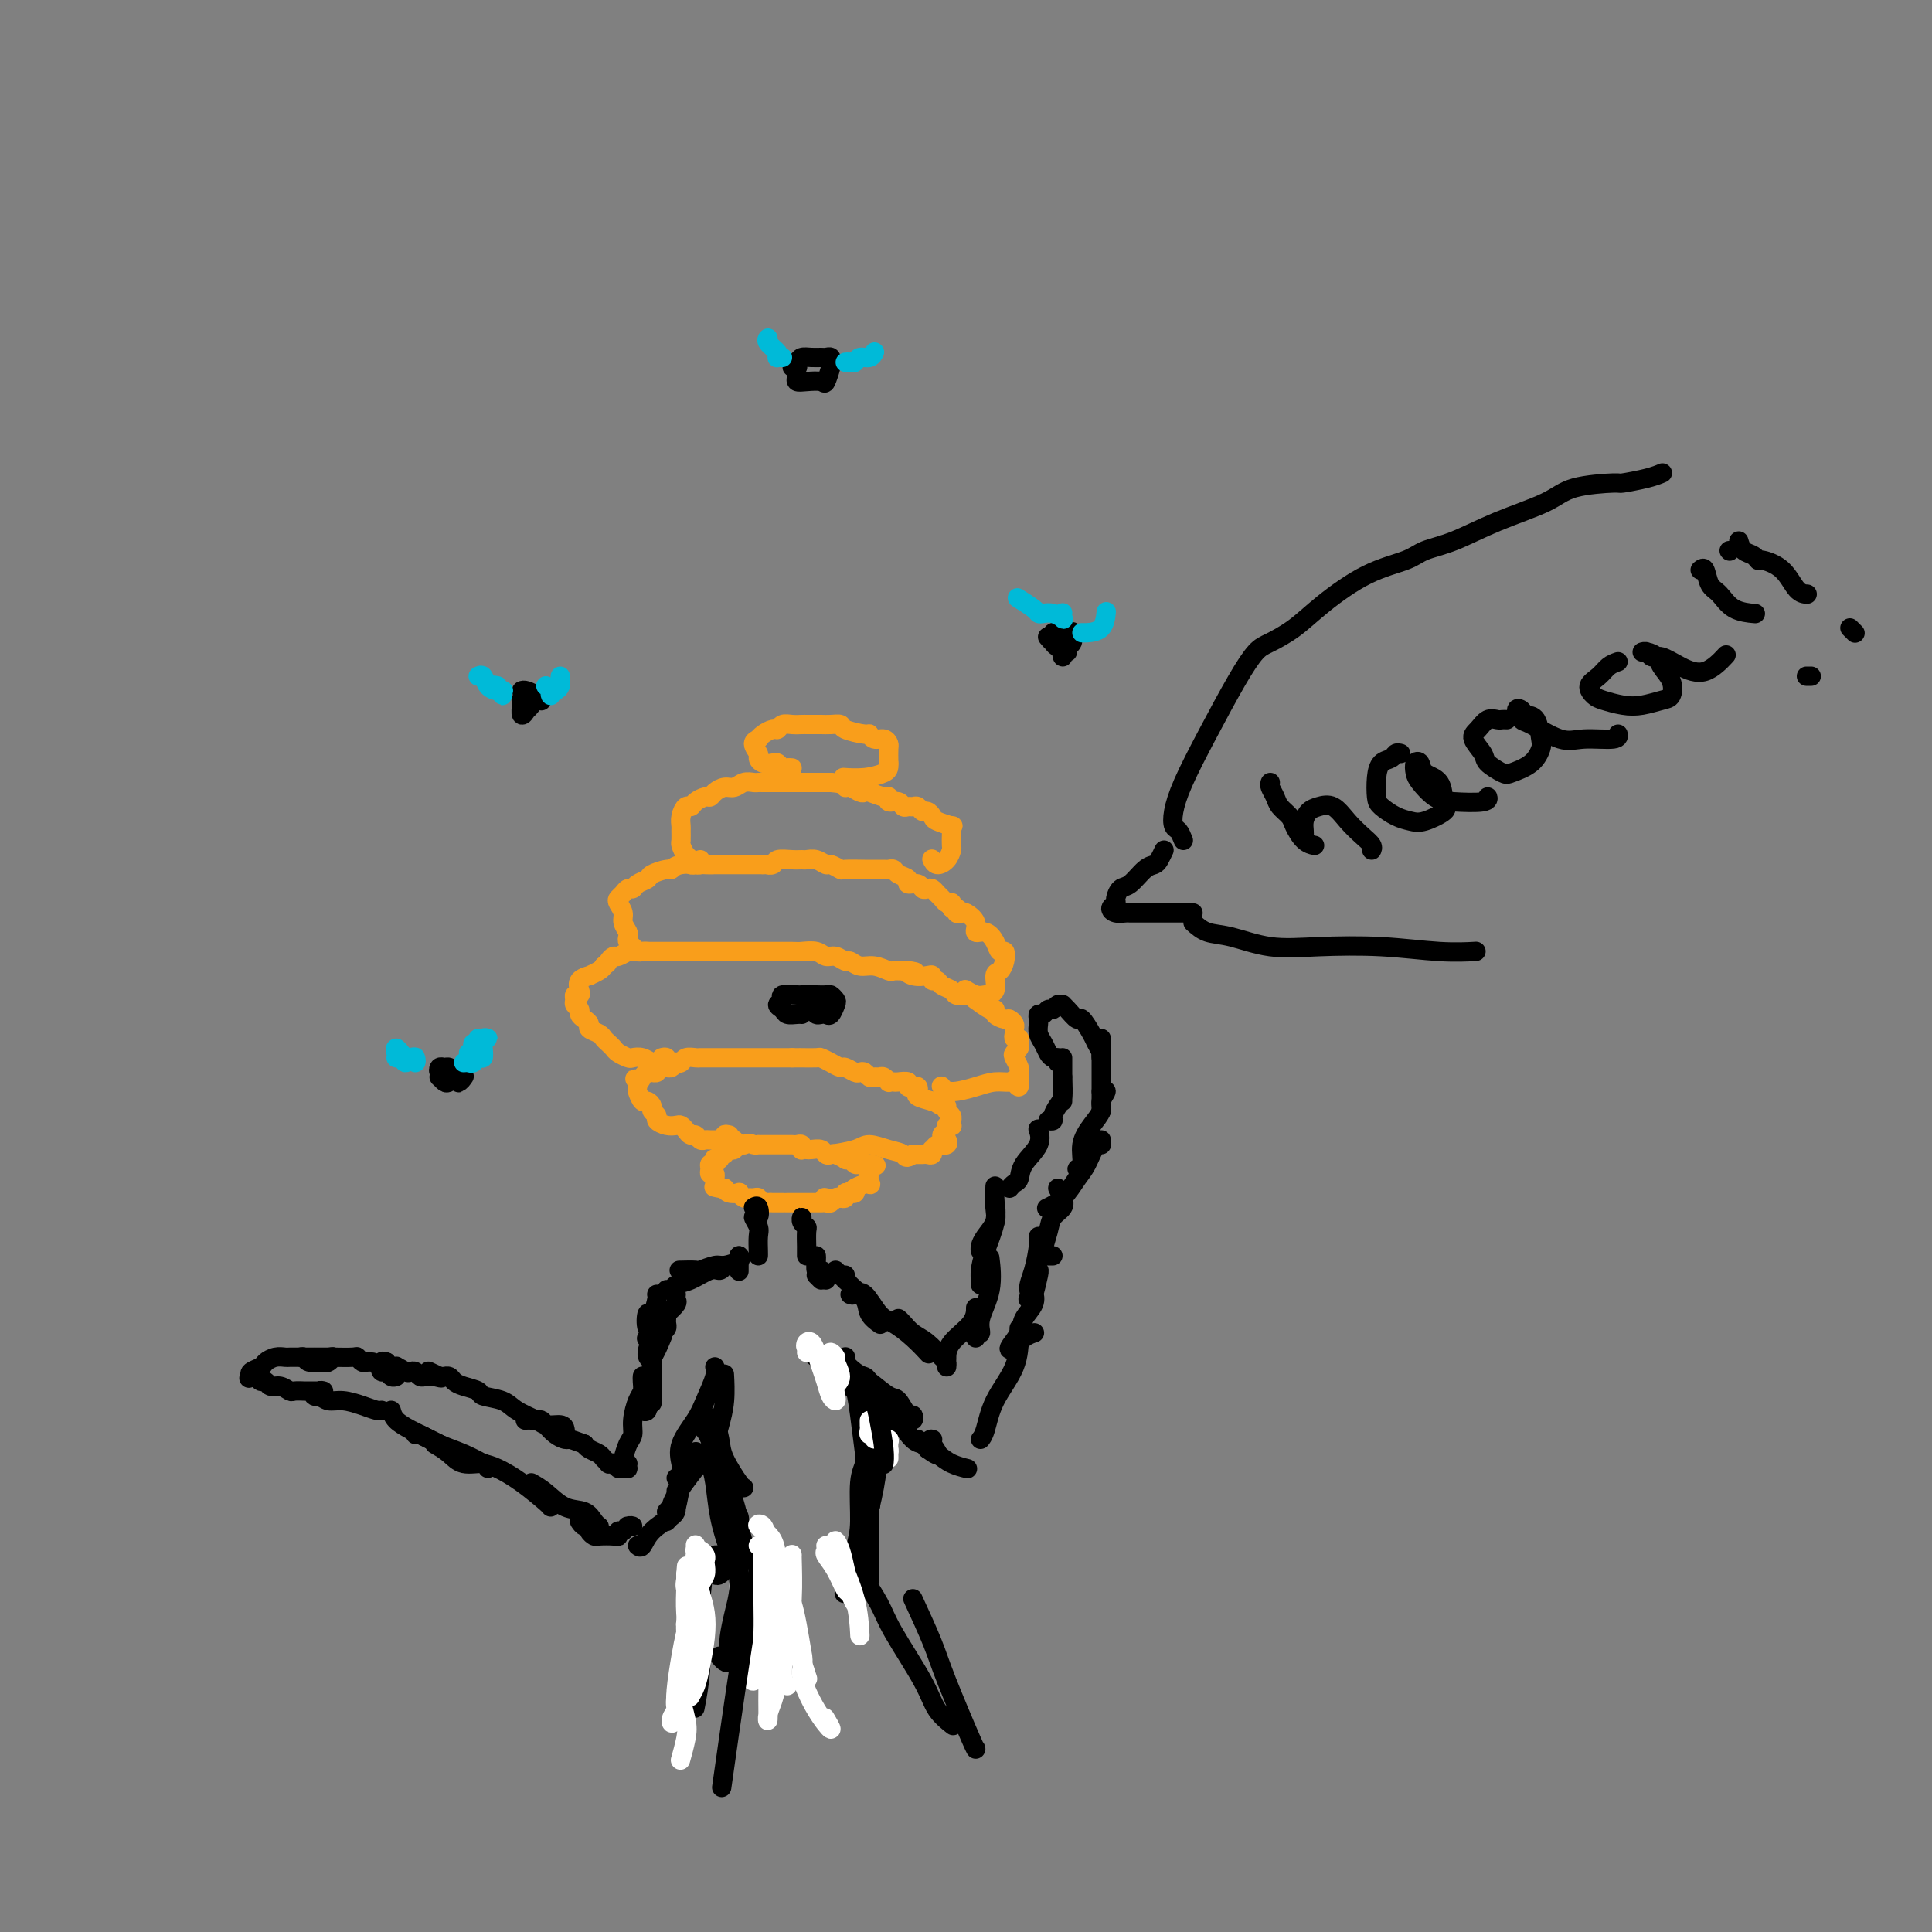 <svg viewBox='0 0 400 400' version='1.1' xmlns='http://www.w3.org/2000/svg' xmlns:xlink='http://www.w3.org/1999/xlink'><rect x="0" y="0" width="400" height="400" fill="#808080" stroke="none"/><g fill='none' stroke='rgb(249,158,27)' stroke-width='4' stroke-linecap='round' stroke-linejoin='round'><path d='M177,246c0.081,0.415 0.162,0.829 0,1c-0.162,0.171 -0.568,0.097 -1,0c-0.432,-0.097 -0.889,-0.218 -1,0c-0.111,0.218 0.125,0.776 0,1c-0.125,0.224 -0.611,0.112 -1,0c-0.389,-0.112 -0.682,-0.226 -1,0c-0.318,0.226 -0.663,0.793 -1,1c-0.337,0.207 -0.667,0.056 -1,0c-0.333,-0.056 -0.667,-0.015 -1,0c-0.333,0.015 -0.663,0.004 -1,0c-0.337,-0.004 -0.681,-0.001 -1,0c-0.319,0.001 -0.614,0.000 -1,0c-0.386,-0.000 -0.864,-0.000 -1,0c-0.136,0.000 0.071,-0.000 0,0c-0.071,0.000 -0.418,0.000 -1,0c-0.582,-0.000 -1.397,-0.000 -2,0c-0.603,0.000 -0.992,0.001 -1,0c-0.008,-0.001 0.367,-0.004 0,0c-0.367,0.004 -1.474,0.015 -2,0c-0.526,-0.015 -0.470,-0.057 -1,0c-0.530,0.057 -1.647,0.212 -2,0c-0.353,-0.212 0.059,-0.793 0,-1c-0.059,-0.207 -0.588,-0.042 -1,0c-0.412,0.042 -0.705,-0.041 -1,0c-0.295,0.041 -0.590,0.204 -1,0c-0.410,-0.204 -0.935,-0.776 -1,-1c-0.065,-0.224 0.329,-0.099 0,0c-0.329,0.099 -1.380,0.171 -2,0c-0.620,-0.171 -0.810,-0.586 -1,-1'/><path d='M150,246c-3.647,-0.471 -1.766,-0.150 -1,0c0.766,0.150 0.416,0.128 0,0c-0.416,-0.128 -0.897,-0.364 -1,-1c-0.103,-0.636 0.172,-1.673 0,-2c-0.172,-0.327 -0.792,0.057 -1,0c-0.208,-0.057 -0.003,-0.555 0,-1c0.003,-0.445 -0.196,-0.838 0,-1c0.196,-0.162 0.789,-0.095 1,0c0.211,0.095 0.041,0.218 0,0c-0.041,-0.218 0.045,-0.775 0,-1c-0.045,-0.225 -0.223,-0.116 0,0c0.223,0.116 0.847,0.241 1,0c0.153,-0.241 -0.166,-0.848 0,-1c0.166,-0.152 0.818,0.152 1,0c0.182,-0.152 -0.106,-0.759 0,-1c0.106,-0.241 0.606,-0.116 1,0c0.394,0.116 0.683,0.224 1,0c0.317,-0.224 0.662,-0.778 1,-1c0.338,-0.222 0.669,-0.111 1,0'/><path d='M154,237c1.317,-0.464 1.610,-0.124 2,0c0.390,0.124 0.878,0.033 1,0c0.122,-0.033 -0.122,-0.009 0,0c0.122,0.009 0.611,0.002 1,0c0.389,-0.002 0.678,-0.001 1,0c0.322,0.001 0.678,0.000 1,0c0.322,-0.000 0.611,-0.000 1,0c0.389,0.000 0.877,0.000 1,0c0.123,-0.000 -0.121,-0.001 0,0c0.121,0.001 0.607,0.004 1,0c0.393,-0.004 0.693,-0.015 1,0c0.307,0.015 0.621,0.057 1,0c0.379,-0.057 0.821,-0.211 1,0c0.179,0.211 0.093,0.788 0,1c-0.093,0.212 -0.194,0.061 0,0c0.194,-0.061 0.682,-0.030 1,0c0.318,0.030 0.465,0.060 1,0c0.535,-0.060 1.458,-0.208 2,0c0.542,0.208 0.705,0.774 1,1c0.295,0.226 0.723,0.112 1,0c0.277,-0.112 0.403,-0.222 1,0c0.597,0.222 1.666,0.778 2,1c0.334,0.222 -0.065,0.112 0,0c0.065,-0.112 0.595,-0.226 1,0c0.405,0.226 0.686,0.792 1,1c0.314,0.208 0.661,0.060 1,0c0.339,-0.060 0.669,-0.030 1,0'/><path d='M179,241c4.095,0.622 1.832,0.176 1,0c-0.832,-0.176 -0.232,-0.084 0,0c0.232,0.084 0.096,0.160 0,1c-0.096,0.840 -0.152,2.446 0,3c0.152,0.554 0.513,0.057 0,0c-0.513,-0.057 -1.900,0.325 -3,1c-1.100,0.675 -1.911,1.643 -3,2c-1.089,0.357 -2.454,0.102 -3,0c-0.546,-0.102 -0.273,-0.051 0,0'/><path d='M151,235c-0.499,-0.113 -0.999,-0.226 -1,0c-0.001,0.226 0.495,0.793 1,1c0.505,0.207 1.018,0.056 1,0c-0.018,-0.056 -0.568,-0.015 -1,0c-0.432,0.015 -0.746,0.005 -1,0c-0.254,-0.005 -0.449,-0.005 -1,0c-0.551,0.005 -1.457,0.016 -2,0c-0.543,-0.016 -0.723,-0.060 -1,0c-0.277,0.060 -0.652,0.223 -1,0c-0.348,-0.223 -0.670,-0.830 -1,-1c-0.330,-0.170 -0.668,0.099 -1,0c-0.332,-0.099 -0.657,-0.565 -1,-1c-0.343,-0.435 -0.704,-0.837 -1,-1c-0.296,-0.163 -0.528,-0.085 -1,0c-0.472,0.085 -1.183,0.178 -2,0c-0.817,-0.178 -1.739,-0.626 -2,-1c-0.261,-0.374 0.137,-0.673 0,-1c-0.137,-0.327 -0.811,-0.683 -1,-1c-0.189,-0.317 0.107,-0.596 0,-1c-0.107,-0.404 -0.617,-0.934 -1,-1c-0.383,-0.066 -0.639,0.333 -1,0c-0.361,-0.333 -0.828,-1.397 -1,-2c-0.172,-0.603 -0.049,-0.744 0,-1c0.049,-0.256 0.025,-0.628 0,-1'/><path d='M132,224c-0.977,-1.348 -0.421,-0.218 0,0c0.421,0.218 0.705,-0.477 1,-1c0.295,-0.523 0.600,-0.876 1,-1c0.400,-0.124 0.895,-0.019 1,0c0.105,0.019 -0.179,-0.048 0,0c0.179,0.048 0.821,0.210 1,0c0.179,-0.210 -0.106,-0.792 0,-1c0.106,-0.208 0.602,-0.042 1,0c0.398,0.042 0.698,-0.040 1,0c0.302,0.040 0.605,0.203 1,0c0.395,-0.203 0.884,-0.772 1,-1c0.116,-0.228 -0.139,-0.114 0,0c0.139,0.114 0.671,0.227 1,0c0.329,-0.227 0.456,-0.793 1,-1c0.544,-0.207 1.507,-0.056 2,0c0.493,0.056 0.516,0.015 1,0c0.484,-0.015 1.429,-0.004 2,0c0.571,0.004 0.769,0.001 1,0c0.231,-0.001 0.495,-0.000 1,0c0.505,0.000 1.253,0.000 2,0c0.747,-0.000 1.495,-0.000 2,0c0.505,0.000 0.768,0.000 1,0c0.232,-0.000 0.433,-0.000 1,0c0.567,0.000 1.500,0.000 2,0c0.500,-0.000 0.568,-0.000 1,0c0.432,0.000 1.229,0.000 2,0c0.771,-0.000 1.515,-0.000 2,0c0.485,0.000 0.710,0.000 1,0c0.290,-0.000 0.645,-0.000 1,0'/><path d='M164,219c3.593,0.001 2.576,0.003 2,0c-0.576,-0.003 -0.711,-0.011 0,0c0.711,0.011 2.270,0.040 3,0c0.730,-0.040 0.633,-0.151 1,0c0.367,0.151 1.197,0.562 2,1c0.803,0.438 1.577,0.901 2,1c0.423,0.099 0.495,-0.166 1,0c0.505,0.166 1.445,0.762 2,1c0.555,0.238 0.726,0.117 1,0c0.274,-0.117 0.650,-0.228 1,0c0.350,0.228 0.672,0.797 1,1c0.328,0.203 0.661,0.040 1,0c0.339,-0.040 0.683,0.042 1,0c0.317,-0.042 0.609,-0.207 1,0c0.391,0.207 0.883,0.787 1,1c0.117,0.213 -0.141,0.061 0,0c0.141,-0.061 0.682,-0.030 1,0c0.318,0.030 0.415,0.060 1,0c0.585,-0.060 1.660,-0.209 2,0c0.340,0.209 -0.055,0.777 0,1c0.055,0.223 0.559,0.101 1,0c0.441,-0.101 0.819,-0.182 1,0c0.181,0.182 0.164,0.626 0,1c-0.164,0.374 -0.475,0.678 0,1c0.475,0.322 1.738,0.661 3,1'/><path d='M193,228c4.670,1.328 1.843,0.148 1,0c-0.843,-0.148 0.296,0.735 1,1c0.704,0.265 0.973,-0.088 1,0c0.027,0.088 -0.189,0.616 0,1c0.189,0.384 0.784,0.625 1,1c0.216,0.375 0.054,0.884 0,1c-0.054,0.116 0.001,-0.162 0,0c-0.001,0.162 -0.058,0.764 0,1c0.058,0.236 0.229,0.104 0,0c-0.229,-0.104 -0.859,-0.182 -1,0c-0.141,0.182 0.207,0.623 0,1c-0.207,0.377 -0.969,0.690 -1,1c-0.031,0.310 0.668,0.618 1,1c0.332,0.382 0.295,0.838 0,1c-0.295,0.162 -0.850,0.028 -1,0c-0.150,-0.028 0.104,0.049 0,0c-0.104,-0.049 -0.567,-0.223 -1,0c-0.433,0.223 -0.837,0.844 -1,1c-0.163,0.156 -0.085,-0.154 0,0c0.085,0.154 0.178,0.773 0,1c-0.178,0.227 -0.625,0.061 -1,0c-0.375,-0.061 -0.678,-0.016 -1,0c-0.322,0.016 -0.663,0.005 -1,0c-0.337,-0.005 -0.668,-0.002 -1,0'/><path d='M189,239c-1.566,1.124 -1.482,0.434 -2,0c-0.518,-0.434 -1.639,-0.614 -3,-1c-1.361,-0.386 -2.963,-0.980 -4,-1c-1.037,-0.020 -1.510,0.533 -3,1c-1.490,0.467 -3.997,0.848 -5,1c-1.003,0.152 -0.501,0.076 0,0'/><path d='M137,219c0.399,-0.113 0.798,-0.225 1,0c0.202,0.225 0.206,0.789 0,1c-0.206,0.211 -0.623,0.070 -1,0c-0.377,-0.070 -0.716,-0.071 -1,0c-0.284,0.071 -0.514,0.212 -1,0c-0.486,-0.212 -1.230,-0.778 -2,-1c-0.770,-0.222 -1.568,-0.101 -2,0c-0.432,0.101 -0.497,0.182 -1,0c-0.503,-0.182 -1.443,-0.626 -2,-1c-0.557,-0.374 -0.731,-0.678 -1,-1c-0.269,-0.322 -0.632,-0.664 -1,-1c-0.368,-0.336 -0.742,-0.667 -1,-1c-0.258,-0.333 -0.399,-0.666 -1,-1c-0.601,-0.334 -1.663,-0.667 -2,-1c-0.337,-0.333 0.049,-0.667 0,-1c-0.049,-0.333 -0.535,-0.666 -1,-1c-0.465,-0.334 -0.910,-0.668 -1,-1c-0.090,-0.332 0.176,-0.663 0,-1c-0.176,-0.337 -0.793,-0.681 -1,-1c-0.207,-0.319 -0.005,-0.614 0,-1c0.005,-0.386 -0.187,-0.864 0,-1c0.187,-0.136 0.752,0.069 1,0c0.248,-0.069 0.178,-0.414 0,-1c-0.178,-0.586 -0.465,-1.414 0,-2c0.465,-0.586 1.681,-0.930 2,-1c0.319,-0.070 -0.260,0.135 0,0c0.260,-0.135 1.360,-0.610 2,-1c0.640,-0.390 0.820,-0.695 1,-1'/><path d='M125,200c0.948,-0.626 0.817,-0.689 1,-1c0.183,-0.311 0.681,-0.868 1,-1c0.319,-0.132 0.458,0.161 1,0c0.542,-0.161 1.485,-0.775 2,-1c0.515,-0.225 0.600,-0.060 1,0c0.400,0.060 1.115,0.016 2,0c0.885,-0.016 1.941,-0.004 3,0c1.059,0.004 2.122,0.001 3,0c0.878,-0.001 1.570,-0.000 2,0c0.430,0.000 0.597,0.000 2,0c1.403,-0.000 4.042,-0.000 5,0c0.958,0.000 0.235,-0.000 1,0c0.765,0.000 3.018,0.000 4,0c0.982,-0.000 0.694,-0.000 1,0c0.306,0.000 1.208,0.000 2,0c0.792,-0.000 1.476,-0.001 2,0c0.524,0.001 0.889,0.004 2,0c1.111,-0.004 2.969,-0.016 4,0c1.031,0.016 1.236,0.061 2,0c0.764,-0.061 2.088,-0.228 3,0c0.912,0.228 1.413,0.850 2,1c0.587,0.150 1.262,-0.171 2,0c0.738,0.171 1.539,0.834 2,1c0.461,0.166 0.581,-0.166 1,0c0.419,0.166 1.138,0.829 2,1c0.862,0.171 1.866,-0.150 3,0c1.134,0.150 2.397,0.772 3,1c0.603,0.228 0.547,0.061 1,0c0.453,-0.061 1.415,-0.018 2,0c0.585,0.018 0.792,0.009 1,0'/><path d='M188,201c2.923,0.559 0.730,-0.042 0,0c-0.730,0.042 0.004,0.728 1,1c0.996,0.272 2.255,0.128 3,0c0.745,-0.128 0.977,-0.242 1,0c0.023,0.242 -0.164,0.839 0,1c0.164,0.161 0.678,-0.114 1,0c0.322,0.114 0.453,0.618 1,1c0.547,0.382 1.510,0.643 2,1c0.490,0.357 0.507,0.812 1,1c0.493,0.188 1.463,0.111 2,0c0.537,-0.111 0.642,-0.255 1,0c0.358,0.255 0.970,0.908 1,1c0.030,0.092 -0.521,-0.378 0,0c0.521,0.378 2.114,1.603 3,2c0.886,0.397 1.064,-0.034 1,0c-0.064,0.034 -0.371,0.534 0,1c0.371,0.466 1.420,0.898 2,1c0.580,0.102 0.690,-0.126 1,0c0.310,0.126 0.819,0.607 1,1c0.181,0.393 0.034,0.697 0,1c-0.034,0.303 0.044,0.606 0,1c-0.044,0.394 -0.212,0.879 0,1c0.212,0.121 0.802,-0.123 1,0c0.198,0.123 0.004,0.614 0,1c-0.004,0.386 0.181,0.667 0,1c-0.181,0.333 -0.728,0.719 -1,1c-0.272,0.281 -0.269,0.456 0,1c0.269,0.544 0.804,1.455 1,2c0.196,0.545 0.053,0.724 0,1c-0.053,0.276 -0.015,0.650 0,1c0.015,0.350 0.008,0.675 0,1'/><path d='M211,224c0.262,2.008 -0.584,0.529 -1,0c-0.416,-0.529 -0.402,-0.107 -1,0c-0.598,0.107 -1.807,-0.101 -3,0c-1.193,0.101 -2.371,0.512 -4,1c-1.629,0.488 -3.708,1.055 -5,1c-1.292,-0.055 -1.798,-0.730 -2,-1c-0.202,-0.270 -0.101,-0.135 0,0'/><path d='M134,197c-0.332,-0.024 -0.664,-0.048 -1,0c-0.336,0.048 -0.678,0.168 -1,0c-0.322,-0.168 -0.626,-0.626 -1,-1c-0.374,-0.374 -0.817,-0.666 -1,-1c-0.183,-0.334 -0.105,-0.709 0,-1c0.105,-0.291 0.238,-0.498 0,-1c-0.238,-0.502 -0.845,-1.300 -1,-2c-0.155,-0.700 0.144,-1.302 0,-2c-0.144,-0.698 -0.729,-1.493 -1,-2c-0.271,-0.507 -0.229,-0.727 0,-1c0.229,-0.273 0.643,-0.598 1,-1c0.357,-0.402 0.657,-0.881 1,-1c0.343,-0.119 0.729,0.122 1,0c0.271,-0.122 0.426,-0.606 1,-1c0.574,-0.394 1.569,-0.698 2,-1c0.431,-0.302 0.300,-0.603 1,-1c0.700,-0.397 2.230,-0.891 3,-1c0.770,-0.109 0.780,0.167 1,0c0.220,-0.167 0.650,-0.777 2,-1c1.350,-0.223 3.621,-0.060 5,0c1.379,0.060 1.866,0.016 2,0c0.134,-0.016 -0.085,-0.004 0,0c0.085,0.004 0.475,0.001 1,0c0.525,-0.001 1.187,-0.000 2,0c0.813,0.000 1.779,0.000 2,0c0.221,-0.000 -0.302,-0.000 0,0c0.302,0.000 1.427,0.000 2,0c0.573,-0.000 0.592,-0.000 1,0c0.408,0.000 1.204,0.000 2,0'/><path d='M158,179c2.801,-0.016 1.304,-0.057 1,0c-0.304,0.057 0.586,0.212 1,0c0.414,-0.212 0.351,-0.790 1,-1c0.649,-0.210 2.009,-0.052 3,0c0.991,0.052 1.612,-0.001 2,0c0.388,0.001 0.542,0.057 1,0c0.458,-0.057 1.219,-0.225 2,0c0.781,0.225 1.582,0.845 2,1c0.418,0.155 0.454,-0.155 1,0c0.546,0.155 1.603,0.773 2,1c0.397,0.227 0.134,0.061 1,0c0.866,-0.061 2.862,-0.017 4,0c1.138,0.017 1.417,0.008 2,0c0.583,-0.008 1.471,-0.013 2,0c0.529,0.013 0.700,0.046 1,0c0.300,-0.046 0.728,-0.171 1,0c0.272,0.171 0.387,0.638 1,1c0.613,0.362 1.722,0.619 2,1c0.278,0.381 -0.276,0.886 0,1c0.276,0.114 1.383,-0.163 2,0c0.617,0.163 0.743,0.764 1,1c0.257,0.236 0.646,0.105 1,0c0.354,-0.105 0.673,-0.186 1,0c0.327,0.186 0.662,0.637 1,1c0.338,0.363 0.679,0.636 1,1c0.321,0.364 0.622,0.819 1,1c0.378,0.181 0.833,0.087 1,0c0.167,-0.087 0.048,-0.168 0,0c-0.048,0.168 -0.024,0.584 0,1'/><path d='M197,188c2.407,1.179 1.423,0.125 1,0c-0.423,-0.125 -0.287,0.678 0,1c0.287,0.322 0.724,0.162 1,0c0.276,-0.162 0.392,-0.325 1,0c0.608,0.325 1.707,1.139 2,2c0.293,0.861 -0.219,1.770 0,2c0.219,0.230 1.170,-0.220 2,0c0.830,0.220 1.540,1.110 2,2c0.460,0.890 0.669,1.781 1,2c0.331,0.219 0.784,-0.232 1,0c0.216,0.232 0.195,1.148 0,2c-0.195,0.852 -0.566,1.641 -1,2c-0.434,0.359 -0.933,0.289 -1,1c-0.067,0.711 0.297,2.204 0,3c-0.297,0.796 -1.255,0.894 -2,1c-0.745,0.106 -1.278,0.221 -2,0c-0.722,-0.221 -1.635,-0.777 -2,-1c-0.365,-0.223 -0.183,-0.111 0,0'/><path d='M145,178c0.122,0.421 0.244,0.842 0,1c-0.244,0.158 -0.853,0.055 -1,0c-0.147,-0.055 0.167,-0.060 0,0c-0.167,0.060 -0.815,0.186 -1,0c-0.185,-0.186 0.094,-0.684 0,-1c-0.094,-0.316 -0.561,-0.451 -1,-1c-0.439,-0.549 -0.850,-1.512 -1,-2c-0.150,-0.488 -0.037,-0.503 0,-1c0.037,-0.497 -0.001,-1.477 0,-2c0.001,-0.523 0.041,-0.588 0,-1c-0.041,-0.412 -0.162,-1.172 0,-2c0.162,-0.828 0.607,-1.724 1,-2c0.393,-0.276 0.734,0.067 1,0c0.266,-0.067 0.455,-0.544 1,-1c0.545,-0.456 1.444,-0.892 2,-1c0.556,-0.108 0.768,0.111 1,0c0.232,-0.111 0.486,-0.552 1,-1c0.514,-0.448 1.290,-0.905 2,-1c0.710,-0.095 1.355,0.171 2,0c0.645,-0.171 1.289,-0.778 2,-1c0.711,-0.222 1.487,-0.060 2,0c0.513,0.060 0.761,0.016 1,0c0.239,-0.016 0.469,-0.004 1,0c0.531,0.004 1.364,0.001 2,0c0.636,-0.001 1.077,-0.000 2,0c0.923,0.000 2.330,0.000 3,0c0.670,-0.000 0.602,-0.000 1,0c0.398,0.000 1.261,0.000 2,0c0.739,-0.000 1.354,-0.000 2,0c0.646,0.000 1.323,0.000 2,0'/><path d='M172,162c3.432,0.242 3.012,0.848 3,1c-0.012,0.152 0.385,-0.151 1,0c0.615,0.151 1.447,0.757 2,1c0.553,0.243 0.826,0.122 1,0c0.174,-0.122 0.250,-0.244 1,0c0.750,0.244 2.176,0.854 3,1c0.824,0.146 1.047,-0.171 1,0c-0.047,0.171 -0.363,0.831 0,1c0.363,0.169 1.407,-0.152 2,0c0.593,0.152 0.736,0.777 1,1c0.264,0.223 0.648,0.045 1,0c0.352,-0.045 0.672,0.044 1,0c0.328,-0.044 0.663,-0.219 1,0c0.337,0.219 0.676,0.833 1,1c0.324,0.167 0.633,-0.114 1,0c0.367,0.114 0.792,0.622 1,1c0.208,0.378 0.199,0.625 1,1c0.801,0.375 2.411,0.878 3,1c0.589,0.122 0.158,-0.137 0,0c-0.158,0.137 -0.044,0.670 0,1c0.044,0.330 0.019,0.457 0,1c-0.019,0.543 -0.033,1.501 0,2c0.033,0.499 0.114,0.540 0,1c-0.114,0.460 -0.422,1.340 -1,2c-0.578,0.660 -1.425,1.101 -2,1c-0.575,-0.101 -0.879,-0.743 -1,-1c-0.121,-0.257 -0.061,-0.128 0,0'/><path d='M164,159c-0.335,-0.030 -0.671,-0.060 -1,0c-0.329,0.060 -0.653,0.209 -1,0c-0.347,-0.209 -0.719,-0.776 -1,-1c-0.281,-0.224 -0.472,-0.105 -1,0c-0.528,0.105 -1.391,0.196 -2,0c-0.609,-0.196 -0.962,-0.679 -1,-1c-0.038,-0.321 0.241,-0.481 0,-1c-0.241,-0.519 -1.000,-1.397 -1,-2c0.000,-0.603 0.760,-0.931 1,-1c0.240,-0.069 -0.038,0.121 0,0c0.038,-0.121 0.394,-0.554 1,-1c0.606,-0.446 1.461,-0.904 2,-1c0.539,-0.096 0.760,0.170 1,0c0.240,-0.170 0.497,-0.778 1,-1c0.503,-0.222 1.251,-0.060 2,0c0.749,0.060 1.499,0.016 2,0c0.501,-0.016 0.755,-0.005 1,0c0.245,0.005 0.482,0.004 1,0c0.518,-0.004 1.316,-0.011 2,0c0.684,0.011 1.255,0.040 2,0c0.745,-0.040 1.666,-0.150 2,0c0.334,0.150 0.082,0.561 1,1c0.918,0.439 3.006,0.906 4,1c0.994,0.094 0.893,-0.183 1,0c0.107,0.183 0.421,0.828 1,1c0.579,0.172 1.423,-0.129 2,0c0.577,0.129 0.886,0.689 1,1c0.114,0.311 0.033,0.375 0,1c-0.033,0.625 -0.016,1.813 0,3'/><path d='M184,158c0.107,1.166 -0.126,1.581 -1,2c-0.874,0.419 -2.389,0.844 -4,1c-1.611,0.156 -3.317,0.045 -4,0c-0.683,-0.045 -0.341,-0.022 0,0'/></g>
<g fill='none' stroke='rgb(0,0,0)' stroke-width='4' stroke-linecap='round' stroke-linejoin='round'><path d='M156,250c0.384,-0.240 0.768,-0.480 1,0c0.232,0.480 0.311,1.680 0,2c-0.311,0.320 -1.011,-0.240 -1,0c0.011,0.240 0.735,1.280 1,2c0.265,0.720 0.071,1.121 0,2c-0.071,0.879 -0.019,2.237 0,3c0.019,0.763 0.005,0.932 0,1c-0.005,0.068 -0.003,0.034 0,0'/><path d='M166,253c0.030,-0.508 0.061,-1.015 0,-1c-0.061,0.015 -0.212,0.553 0,1c0.212,0.447 0.789,0.803 1,1c0.211,0.197 0.057,0.235 0,1c-0.057,0.765 -0.015,2.257 0,3c0.015,0.743 0.004,0.739 0,1c-0.004,0.261 -0.001,0.789 0,1c0.001,0.211 0.001,0.106 0,0'/><path d='M169,260c0.022,0.190 0.044,0.380 0,1c-0.044,0.620 -0.156,1.669 0,2c0.156,0.331 0.578,-0.056 1,0c0.422,0.056 0.844,0.553 1,1c0.156,0.447 0.044,0.842 0,1c-0.044,0.158 -0.022,0.079 0,0'/><path d='M169,264c0.417,0.417 0.833,0.833 1,1c0.167,0.167 0.083,0.083 0,0'/><path d='M153,260c0.000,0.200 0.000,0.400 0,1c0.000,0.600 0.000,1.600 0,2c0.000,0.400 0.000,0.200 0,0'/><path d='M153,260c0.303,0.301 0.606,0.603 0,1c-0.606,0.397 -2.121,0.891 -3,1c-0.879,0.109 -1.122,-0.167 -2,0c-0.878,0.167 -2.390,0.777 -3,1c-0.610,0.223 -0.318,0.060 -1,0c-0.682,-0.060 -2.338,-0.017 -3,0c-0.662,0.017 -0.331,0.009 0,0'/><path d='M150,262c-0.295,0.477 -0.589,0.955 -1,1c-0.411,0.045 -0.937,-0.342 -2,0c-1.063,0.342 -2.663,1.412 -4,2c-1.337,0.588 -2.410,0.694 -3,1c-0.590,0.306 -0.697,0.813 -1,1c-0.303,0.187 -0.801,0.053 -1,0c-0.199,-0.053 -0.100,-0.027 0,0'/><path d='M136,268c-0.023,-0.016 -0.046,-0.032 0,0c0.046,0.032 0.161,0.113 0,1c-0.161,0.887 -0.597,2.581 -1,3c-0.403,0.419 -0.774,-0.438 -1,0c-0.226,0.438 -0.308,2.169 0,3c0.308,0.831 1.006,0.762 1,1c-0.006,0.238 -0.716,0.782 -1,1c-0.284,0.218 -0.142,0.109 0,0'/><path d='M140,268c-0.046,0.359 -0.092,0.718 0,1c0.092,0.282 0.322,0.487 0,1c-0.322,0.513 -1.195,1.332 -2,2c-0.805,0.668 -1.543,1.183 -2,2c-0.457,0.817 -0.634,1.934 -1,3c-0.366,1.066 -0.923,2.079 -1,3c-0.077,0.921 0.325,1.748 1,1c0.675,-0.748 1.621,-3.071 2,-4c0.379,-0.929 0.189,-0.465 0,0'/><path d='M138,273c-0.024,0.331 -0.049,0.662 0,1c0.049,0.338 0.171,0.681 0,1c-0.171,0.319 -0.634,0.612 -1,1c-0.366,0.388 -0.634,0.871 -1,2c-0.366,1.129 -0.830,2.903 -1,4c-0.170,1.097 -0.046,1.516 0,3c0.046,1.484 0.012,4.033 0,5c-0.012,0.967 -0.003,0.352 0,0c0.003,-0.352 0.001,-0.441 0,-1c-0.001,-0.559 -0.000,-1.588 0,-2c0.000,-0.412 0.000,-0.206 0,0'/><path d='M135,283c0.082,0.416 0.165,0.833 0,1c-0.165,0.167 -0.576,0.085 -1,1c-0.424,0.915 -0.860,2.827 -1,4c-0.140,1.173 0.015,1.608 0,2c-0.015,0.392 -0.200,0.742 0,1c0.200,0.258 0.786,0.423 1,0c0.214,-0.423 0.057,-1.433 0,-2c-0.057,-0.567 -0.015,-0.691 0,-1c0.015,-0.309 0.004,-0.803 0,-1c-0.004,-0.197 -0.002,-0.099 0,0'/><path d='M133,285c0.006,-0.062 0.012,-0.123 0,0c-0.012,0.123 -0.041,0.432 0,1c0.041,0.568 0.152,1.397 0,2c-0.152,0.603 -0.566,0.981 -1,2c-0.434,1.019 -0.888,2.679 -1,4c-0.112,1.321 0.119,2.302 0,3c-0.119,0.698 -0.587,1.114 -1,2c-0.413,0.886 -0.772,2.241 -1,3c-0.228,0.759 -0.327,0.921 0,1c0.327,0.079 1.079,0.075 1,0c-0.079,-0.075 -0.991,-0.220 -1,0c-0.009,0.220 0.883,0.805 1,1c0.117,0.195 -0.542,0.001 -1,0c-0.458,-0.001 -0.714,0.193 -1,0c-0.286,-0.193 -0.600,-0.773 -1,-1c-0.400,-0.227 -0.884,-0.102 -1,0c-0.116,0.102 0.138,0.182 0,0c-0.138,-0.182 -0.666,-0.626 -1,-1c-0.334,-0.374 -0.475,-0.678 -1,-1c-0.525,-0.322 -1.436,-0.664 -2,-1c-0.564,-0.336 -0.782,-0.668 -1,-1'/><path d='M121,299c-1.881,-0.699 -2.584,-0.948 -3,-1c-0.416,-0.052 -0.545,0.091 -1,0c-0.455,-0.091 -1.235,-0.417 -2,-1c-0.765,-0.583 -1.515,-1.424 -2,-2c-0.485,-0.576 -0.706,-0.886 -1,-1c-0.294,-0.114 -0.661,-0.032 -1,0c-0.339,0.032 -0.650,0.012 -1,0c-0.350,-0.012 -0.739,-0.018 -1,0c-0.261,0.018 -0.396,0.060 0,0c0.396,-0.060 1.322,-0.222 2,0c0.678,0.222 1.109,0.827 2,1c0.891,0.173 2.243,-0.086 3,0c0.757,0.086 0.921,0.518 1,1c0.079,0.482 0.075,1.013 0,1c-0.075,-0.013 -0.220,-0.571 -1,-1c-0.780,-0.429 -2.196,-0.731 -3,-1c-0.804,-0.269 -0.998,-0.506 -2,-1c-1.002,-0.494 -2.814,-1.246 -4,-2c-1.186,-0.754 -1.746,-1.511 -3,-2c-1.254,-0.489 -3.200,-0.709 -4,-1c-0.800,-0.291 -0.453,-0.652 -1,-1c-0.547,-0.348 -1.988,-0.682 -3,-1c-1.012,-0.318 -1.594,-0.621 -2,-1c-0.406,-0.379 -0.635,-0.833 -1,-1c-0.365,-0.167 -0.868,-0.045 -1,0c-0.132,0.045 0.105,0.013 0,0c-0.105,-0.013 -0.553,-0.006 -1,0'/><path d='M91,285c-4.593,-2.166 -1.076,-0.579 0,0c1.076,0.579 -0.289,0.152 -1,0c-0.711,-0.152 -0.768,-0.027 -1,0c-0.232,0.027 -0.638,-0.044 -1,0c-0.362,0.044 -0.679,0.203 -1,0c-0.321,-0.203 -0.646,-0.768 -1,-1c-0.354,-0.232 -0.736,-0.133 -1,0c-0.264,0.133 -0.410,0.298 -1,0c-0.590,-0.298 -1.625,-1.061 -2,-1c-0.375,0.061 -0.089,0.946 0,1c0.089,0.054 -0.018,-0.723 0,-1c0.018,-0.277 0.163,-0.055 0,0c-0.163,0.055 -0.633,-0.055 -1,0c-0.367,0.055 -0.632,0.277 -1,0c-0.368,-0.277 -0.841,-1.054 -1,-1c-0.159,0.054 -0.004,0.938 0,1c0.004,0.062 -0.142,-0.696 0,-1c0.142,-0.304 0.571,-0.152 1,0'/><path d='M80,282c-1.645,-0.220 -0.256,0.729 0,1c0.256,0.271 -0.621,-0.138 -1,0c-0.379,0.138 -0.259,0.821 0,1c0.259,0.179 0.657,-0.148 1,0c0.343,0.148 0.631,0.771 1,1c0.369,0.229 0.820,0.066 1,0c0.180,-0.066 0.090,-0.033 0,0'/><path d='M77,282c0.091,0.008 0.182,0.016 0,0c-0.182,-0.016 -0.637,-0.057 -1,0c-0.363,0.057 -0.633,0.211 -1,0c-0.367,-0.211 -0.830,-0.789 -1,-1c-0.170,-0.211 -0.046,-0.056 -1,0c-0.954,0.056 -2.984,0.014 -4,0c-1.016,-0.014 -1.017,0.000 -2,0c-0.983,-0.000 -2.946,-0.014 -4,0c-1.054,0.014 -1.198,0.057 -1,0c0.198,-0.057 0.737,-0.215 1,0c0.263,0.215 0.250,0.804 1,1c0.750,0.196 2.262,0.000 3,0c0.738,-0.000 0.703,0.196 1,0c0.297,-0.196 0.925,-0.785 1,-1c0.075,-0.215 -0.404,-0.058 -1,0c-0.596,0.058 -1.311,0.016 -2,0c-0.689,-0.016 -1.353,-0.005 -2,0c-0.647,0.005 -1.277,0.004 -2,0c-0.723,-0.004 -1.541,-0.012 -2,0c-0.459,0.012 -0.561,0.045 -1,0c-0.439,-0.045 -1.214,-0.167 -2,0c-0.786,0.167 -1.582,0.622 -2,1c-0.418,0.378 -0.459,0.679 -1,1c-0.541,0.321 -1.583,0.663 -2,1c-0.417,0.337 -0.208,0.668 0,1'/><path d='M52,285c-0.822,0.636 -0.376,0.227 0,0c0.376,-0.227 0.681,-0.272 1,0c0.319,0.272 0.653,0.861 1,1c0.347,0.139 0.708,-0.173 1,0c0.292,0.173 0.516,0.831 1,1c0.484,0.169 1.229,-0.151 2,0c0.771,0.151 1.569,0.772 2,1c0.431,0.228 0.496,0.061 1,0c0.504,-0.061 1.446,-0.016 2,0c0.554,0.016 0.719,0.003 1,0c0.281,-0.003 0.679,0.003 1,0c0.321,-0.003 0.565,-0.015 1,0c0.435,0.015 1.061,0.055 1,0c-0.061,-0.055 -0.810,-0.207 -1,0c-0.190,0.207 0.178,0.773 0,1c-0.178,0.227 -0.901,0.116 -1,0c-0.099,-0.116 0.425,-0.238 1,0c0.575,0.238 1.202,0.834 2,1c0.798,0.166 1.769,-0.099 3,0c1.231,0.099 2.722,0.563 4,1c1.278,0.437 2.344,0.849 3,1c0.656,0.151 0.902,0.043 1,0c0.098,-0.043 0.049,-0.022 0,0'/><path d='M81,292c0.188,0.671 0.376,1.343 1,2c0.624,0.657 1.683,1.300 3,2c1.317,0.700 2.893,1.458 4,2c1.107,0.542 1.745,0.869 2,1c0.255,0.131 0.128,0.065 0,0'/><path d='M86,297c0.089,-0.182 0.178,-0.364 1,0c0.822,0.364 2.378,1.274 4,2c1.622,0.726 3.311,1.267 5,2c1.689,0.733 3.378,1.659 4,2c0.622,0.341 0.178,0.097 0,0c-0.178,-0.097 -0.089,-0.049 0,0'/><path d='M90,299c1.041,0.611 2.083,1.222 3,2c0.917,0.778 1.710,1.724 3,2c1.290,0.276 3.078,-0.118 4,0c0.922,0.118 0.978,0.748 1,1c0.022,0.252 0.011,0.126 0,0'/><path d='M100,303c0.845,0.196 1.691,0.392 3,1c1.309,0.608 3.083,1.627 5,3c1.917,1.373 3.978,3.100 5,4c1.022,0.900 1.006,0.971 1,1c-0.006,0.029 -0.003,0.014 0,0'/><path d='M110,307c0.922,0.522 1.844,1.044 3,2c1.156,0.956 2.544,2.347 4,3c1.456,0.653 2.978,0.567 4,1c1.022,0.433 1.542,1.384 2,2c0.458,0.616 0.854,0.897 1,1c0.146,0.103 0.042,0.030 0,0c-0.042,-0.030 -0.021,-0.015 0,0'/><path d='M120,315c0.302,0.445 0.604,0.890 1,1c0.396,0.110 0.887,-0.114 1,0c0.113,0.114 -0.152,0.568 0,1c0.152,0.432 0.719,0.844 1,1c0.281,0.156 0.274,0.057 1,0c0.726,-0.057 2.183,-0.072 3,0c0.817,0.072 0.994,0.229 1,0c0.006,-0.229 -0.160,-0.846 0,-1c0.160,-0.154 0.645,0.155 1,0c0.355,-0.155 0.580,-0.773 1,-1c0.420,-0.227 1.036,-0.061 1,0c-0.036,0.061 -0.725,0.017 -1,0c-0.275,-0.017 -0.138,-0.009 0,0'/><path d='M132,320c0.309,0.259 0.619,0.517 1,0c0.381,-0.517 0.834,-1.810 2,-3c1.166,-1.190 3.044,-2.278 4,-3c0.956,-0.722 0.988,-1.079 1,-2c0.012,-0.921 0.003,-2.406 0,-3c-0.003,-0.594 -0.002,-0.297 0,0'/><path d='M138,315c0.785,-0.874 1.569,-1.748 2,-3c0.431,-1.252 0.507,-2.882 1,-4c0.493,-1.118 1.402,-1.724 2,-3c0.598,-1.276 0.885,-3.222 1,-4c0.115,-0.778 0.057,-0.389 0,0'/><path d='M138,313c0.427,-0.472 0.855,-0.944 1,-1c0.145,-0.056 0.008,0.305 0,0c-0.008,-0.305 0.113,-1.274 2,-4c1.887,-2.726 5.539,-7.207 7,-9c1.461,-1.793 0.730,-0.896 0,0'/><path d='M173,263c0.833,0.833 1.667,1.667 2,2c0.333,0.333 0.167,0.167 0,0'/><path d='M175,264c0.097,0.581 0.195,1.161 1,2c0.805,0.839 2.319,1.936 3,3c0.681,1.064 0.530,2.094 1,3c0.470,0.906 1.563,1.687 2,2c0.437,0.313 0.219,0.156 0,0'/><path d='M176,268c0.270,0.110 0.540,0.220 1,0c0.460,-0.220 1.112,-0.769 2,0c0.888,0.769 2.014,2.858 3,4c0.986,1.142 1.831,1.337 3,2c1.169,0.663 2.661,1.794 4,3c1.339,1.206 2.525,2.487 3,3c0.475,0.513 0.237,0.256 0,0'/><path d='M186,273c0.265,0.234 0.530,0.468 1,1c0.470,0.532 1.145,1.362 2,2c0.855,0.638 1.889,1.085 3,2c1.111,0.915 2.298,2.297 3,3c0.702,0.703 0.920,0.728 1,1c0.080,0.272 0.023,0.792 0,1c-0.023,0.208 -0.011,0.104 0,0'/><path d='M196,281c0.000,0.242 0.000,0.485 0,0c0.000,-0.485 0.000,-1.697 1,-3c1.000,-1.303 3.000,-2.697 4,-4c1.000,-1.303 1.000,-2.515 1,-3c-0.000,-0.485 0.000,-0.242 0,0'/><path d='M202,277c-0.129,-0.478 -0.259,-0.956 0,-1c0.259,-0.044 0.906,0.344 1,0c0.094,-0.344 -0.367,-1.422 0,-3c0.367,-1.578 1.560,-3.656 2,-6c0.440,-2.344 0.126,-4.956 0,-6c-0.126,-1.044 -0.063,-0.522 0,0'/><path d='M203,266c0.014,-0.277 0.028,-0.555 0,-1c-0.028,-0.445 -0.099,-1.059 0,-2c0.099,-0.941 0.367,-2.211 1,-4c0.633,-1.789 1.632,-4.097 2,-6c0.368,-1.903 0.105,-3.401 0,-4c-0.105,-0.599 -0.053,-0.300 0,0'/><path d='M203,259c-0.053,-0.271 -0.105,-0.543 0,-1c0.105,-0.457 0.368,-1.100 1,-2c0.632,-0.900 1.633,-2.056 2,-3c0.367,-0.944 0.099,-1.677 0,-3c-0.099,-1.323 -0.028,-3.235 0,-4c0.028,-0.765 0.014,-0.382 0,0'/><path d='M209,246c0.315,-0.374 0.631,-0.749 1,-1c0.369,-0.251 0.792,-0.379 1,-1c0.208,-0.621 0.200,-1.733 1,-3c0.800,-1.267 2.408,-2.687 3,-4c0.592,-1.313 0.169,-2.518 0,-3c-0.169,-0.482 -0.085,-0.241 0,0'/><path d='M217,232c0.445,0.063 0.890,0.126 1,0c0.110,-0.126 -0.114,-0.440 0,-1c0.114,-0.560 0.566,-1.366 1,-2c0.434,-0.634 0.848,-1.098 1,-2c0.152,-0.902 0.041,-2.243 0,-3c-0.041,-0.757 -0.012,-0.931 0,-1c0.012,-0.069 0.006,-0.035 0,0'/><path d='M220,228c0.000,-0.358 0.000,-0.715 0,-1c0.000,-0.285 0.000,-0.497 0,-1c-0.000,-0.503 0.000,-1.298 0,-2c-0.000,-0.702 0.000,-1.312 0,-2c-0.000,-0.688 0.000,-1.454 0,-2c0.000,-0.546 0.000,-0.870 0,-1c0.000,-0.130 0.000,-0.065 0,0'/><path d='M219,220c0.089,-0.440 0.178,-0.880 0,-1c-0.178,-0.120 -0.622,0.080 -1,0c-0.378,-0.080 -0.690,-0.441 -1,-1c-0.310,-0.559 -0.620,-1.317 -1,-2c-0.380,-0.683 -0.831,-1.292 -1,-2c-0.169,-0.708 -0.056,-1.514 0,-2c0.056,-0.486 0.057,-0.651 0,-1c-0.057,-0.349 -0.170,-0.882 0,-1c0.170,-0.118 0.624,0.179 1,0c0.376,-0.179 0.675,-0.833 1,-1c0.325,-0.167 0.678,0.153 1,0c0.322,-0.153 0.615,-0.779 1,-1c0.385,-0.221 0.861,-0.037 1,0c0.139,0.037 -0.061,-0.071 0,0c0.061,0.071 0.383,0.322 1,1c0.617,0.678 1.528,1.781 2,2c0.472,0.219 0.505,-0.448 1,0c0.495,0.448 1.453,2.011 2,3c0.547,0.989 0.682,1.404 1,2c0.318,0.596 0.817,1.371 1,2c0.183,0.629 0.049,1.110 0,1c-0.049,-0.110 -0.013,-0.813 0,-1c0.013,-0.187 0.004,0.142 0,0c-0.004,-0.142 -0.001,-0.755 0,-1c0.001,-0.245 0.001,-0.123 0,0'/><path d='M228,215c0.000,0.599 0.000,1.197 0,2c0.000,0.803 0.000,1.809 0,3c0.000,1.191 -0.000,2.565 0,4c0.000,1.435 -0.000,2.931 0,4c0.000,1.069 0.000,1.712 0,2c-0.000,0.288 0.000,0.222 0,0c0.000,-0.222 0.000,-0.598 0,-1c0.000,-0.402 0.000,-0.829 0,-1c-0.000,-0.171 0.000,-0.085 0,0'/><path d='M228,226c0.548,-0.184 1.095,-0.367 1,0c-0.095,0.367 -0.833,1.286 -1,2c-0.167,0.714 0.238,1.224 0,2c-0.238,0.776 -1.118,1.817 -2,3c-0.882,1.183 -1.767,2.509 -2,4c-0.233,1.491 0.186,3.145 0,4c-0.186,0.855 -0.978,0.909 -1,1c-0.022,0.091 0.726,0.220 1,0c0.274,-0.220 0.074,-0.790 0,-1c-0.074,-0.210 -0.021,-0.060 0,0c0.021,0.060 0.011,0.030 0,0'/><path d='M228,236c0.064,0.527 0.128,1.054 0,1c-0.128,-0.054 -0.448,-0.690 -1,0c-0.552,0.690 -1.336,2.707 -2,4c-0.664,1.293 -1.209,1.862 -2,3c-0.791,1.138 -1.828,2.845 -3,4c-1.172,1.155 -2.478,1.759 -3,2c-0.522,0.241 -0.261,0.121 0,0'/><path d='M219,246c0.367,0.663 0.735,1.326 1,2c0.265,0.674 0.428,1.357 0,2c-0.428,0.643 -1.445,1.244 -2,2c-0.555,0.756 -0.646,1.667 -1,3c-0.354,1.333 -0.971,3.089 -1,4c-0.029,0.911 0.531,0.976 1,1c0.469,0.024 0.848,0.007 1,0c0.152,-0.007 0.076,-0.003 0,0'/><path d='M215,256c0.073,0.384 0.145,0.768 0,2c-0.145,1.232 -0.509,3.311 -1,5c-0.491,1.689 -1.111,2.989 -1,4c0.111,1.011 0.953,1.734 1,2c0.047,0.266 -0.701,0.076 -1,0c-0.299,-0.076 -0.150,-0.038 0,0'/><path d='M215,263c0.109,-0.041 0.218,-0.083 0,1c-0.218,1.083 -0.764,3.290 -1,4c-0.236,0.710 -0.162,-0.076 0,0c0.162,0.076 0.414,1.013 0,2c-0.414,0.987 -1.492,2.023 -2,3c-0.508,0.977 -0.444,1.894 -1,3c-0.556,1.106 -1.732,2.401 -2,3c-0.268,0.599 0.371,0.501 1,0c0.629,-0.501 1.246,-1.404 2,-2c0.754,-0.596 1.644,-0.885 2,-1c0.356,-0.115 0.178,-0.058 0,0'/><path d='M211,275c0.006,0.334 0.012,0.668 0,2c-0.012,1.332 -0.042,3.664 -1,6c-0.958,2.336 -2.844,4.678 -4,7c-1.156,2.322 -1.580,4.625 -2,6c-0.420,1.375 -0.834,1.821 -1,2c-0.166,0.179 -0.083,0.089 0,0'/><path d='M175,281c0.044,-0.062 0.088,-0.125 0,0c-0.088,0.125 -0.309,0.437 0,1c0.309,0.563 1.147,1.378 2,2c0.853,0.622 1.720,1.051 3,2c1.280,0.949 2.971,2.417 4,3c1.029,0.583 1.396,0.282 2,1c0.604,0.718 1.446,2.456 2,3c0.554,0.544 0.821,-0.106 1,0c0.179,0.106 0.271,0.967 0,1c-0.271,0.033 -0.904,-0.764 -1,-1c-0.096,-0.236 0.347,0.088 -1,-1c-1.347,-1.088 -4.482,-3.588 -6,-5c-1.518,-1.412 -1.419,-1.737 -2,-2c-0.581,-0.263 -1.842,-0.464 -3,-1c-1.158,-0.536 -2.215,-1.405 -3,-2c-0.785,-0.595 -1.300,-0.915 -2,-1c-0.700,-0.085 -1.586,0.064 -2,0c-0.414,-0.064 -0.354,-0.342 0,0c0.354,0.342 1.004,1.304 2,2c0.996,0.696 2.339,1.125 4,2c1.661,0.875 3.639,2.195 5,3c1.361,0.805 2.105,1.094 3,2c0.895,0.906 1.941,2.428 3,4c1.059,1.572 2.131,3.192 3,4c0.869,0.808 1.534,0.802 2,1c0.466,0.198 0.733,0.599 1,1'/><path d='M192,300c3.785,2.774 1.746,0.207 1,-1c-0.746,-1.207 -0.201,-1.056 0,-1c0.201,0.056 0.057,0.016 0,0c-0.057,-0.016 -0.029,-0.008 0,0'/><path d='M190,298c0.150,0.249 0.300,0.498 1,1c0.700,0.502 1.951,1.258 3,2c1.049,0.742 1.898,1.469 3,2c1.102,0.531 2.458,0.866 3,1c0.542,0.134 0.271,0.067 0,0'/><path d='M140,306c0.401,-0.283 0.803,-0.566 1,-1c0.197,-0.434 0.190,-1.019 0,-2c-0.190,-0.981 -0.562,-2.358 0,-4c0.562,-1.642 2.060,-3.551 3,-5c0.940,-1.449 1.324,-2.440 2,-4c0.676,-1.560 1.643,-3.689 2,-5c0.357,-1.311 0.102,-1.803 0,-2c-0.102,-0.197 -0.051,-0.098 0,0'/><path d='M147,298c0.340,0.228 0.679,0.456 1,0c0.321,-0.456 0.622,-1.596 1,-3c0.378,-1.404 0.833,-3.070 1,-5c0.167,-1.930 0.048,-4.123 0,-5c-0.048,-0.877 -0.024,-0.439 0,0'/><path d='M148,294c-0.105,-0.370 -0.210,-0.740 0,0c0.210,0.740 0.736,2.591 1,4c0.264,1.409 0.267,2.378 1,4c0.733,1.622 2.197,3.898 3,5c0.803,1.102 0.944,1.029 1,1c0.056,-0.029 0.028,-0.015 0,0'/><path d='M148,297c0.362,0.462 0.724,0.924 1,2c0.276,1.076 0.466,2.765 1,5c0.534,2.235 1.411,5.016 2,7c0.589,1.984 0.890,3.171 1,5c0.110,1.829 0.030,4.300 0,6c-0.030,1.700 -0.008,2.629 0,3c0.008,0.371 0.004,0.186 0,0'/><path d='M184,290c0.000,3.333 0.000,6.667 0,8c0.000,1.333 0.000,0.667 0,0'/><path d='M184,294c0.088,-0.117 0.175,-0.234 0,0c-0.175,0.234 -0.614,0.819 -1,2c-0.386,1.181 -0.720,2.957 -1,5c-0.280,2.043 -0.506,4.351 -1,7c-0.494,2.649 -1.256,5.638 -2,8c-0.744,2.362 -1.470,4.098 -2,5c-0.530,0.902 -0.866,0.972 -1,1c-0.134,0.028 -0.067,0.014 0,0'/><path d='M180,301c-0.454,-0.162 -0.908,-0.323 -1,0c-0.092,0.323 0.178,1.132 0,2c-0.178,0.868 -0.805,1.796 -1,4c-0.195,2.204 0.040,5.683 0,8c-0.040,2.317 -0.357,3.470 -1,6c-0.643,2.530 -1.612,6.437 -2,8c-0.388,1.563 -0.194,0.781 0,0'/><path d='M175,286c0.324,0.336 0.648,0.671 1,1c0.352,0.329 0.733,0.650 1,1c0.267,0.350 0.422,0.728 1,5c0.578,4.272 1.580,12.438 2,16c0.420,3.562 0.257,2.522 0,3c-0.257,0.478 -0.608,2.475 -1,4c-0.392,1.525 -0.826,2.579 -1,3c-0.174,0.421 -0.087,0.211 0,0'/><path d='M181,295c0.113,0.344 0.226,0.688 0,1c-0.226,0.312 -0.793,0.593 -1,1c-0.207,0.407 -0.056,0.939 0,3c0.056,2.061 0.015,5.649 0,8c-0.015,2.351 -0.004,3.465 0,6c0.004,2.535 0.001,6.490 0,9c-0.001,2.510 -0.000,3.574 0,4c0.000,0.426 0.000,0.213 0,0'/><path d='M145,294c-0.210,0.203 -0.420,0.406 0,1c0.420,0.594 1.471,1.578 2,3c0.529,1.422 0.537,3.281 1,5c0.463,1.719 1.382,3.297 2,5c0.618,1.703 0.936,3.530 1,5c0.064,1.470 -0.125,2.584 0,3c0.125,0.416 0.566,0.136 1,0c0.434,-0.136 0.862,-0.128 1,0c0.138,0.128 -0.015,0.374 0,0c0.015,-0.374 0.196,-1.370 0,-2c-0.196,-0.630 -0.770,-0.894 -1,-1c-0.230,-0.106 -0.115,-0.053 0,0'/><path d='M146,301c0.328,0.561 0.656,1.123 1,2c0.344,0.877 0.703,2.070 1,4c0.297,1.930 0.532,4.599 1,7c0.468,2.401 1.169,4.535 2,7c0.831,2.465 1.792,5.263 2,7c0.208,1.737 -0.336,2.414 0,3c0.336,0.586 1.552,1.081 2,1c0.448,-0.081 0.128,-0.737 0,-1c-0.128,-0.263 -0.064,-0.131 0,0'/><path d='M152,313c0.226,0.491 0.453,0.983 1,3c0.547,2.017 1.415,5.560 2,8c0.585,2.440 0.889,3.778 2,7c1.111,3.222 3.030,8.329 4,11c0.970,2.671 0.991,2.906 1,3c0.009,0.094 0.004,0.047 0,0'/></g>
<g fill='none' stroke='rgb(255,255,255)' stroke-width='4' stroke-linecap='round' stroke-linejoin='round'><path d='M157,347c-0.475,0.104 -0.950,0.208 -1,0c-0.050,-0.208 0.326,-0.727 0,-1c-0.326,-0.273 -1.355,-0.299 -2,-1c-0.645,-0.701 -0.905,-2.076 -1,-4c-0.095,-1.924 -0.026,-4.396 0,-7c0.026,-2.604 0.007,-5.339 0,-7c-0.007,-1.661 -0.004,-2.246 0,-2c0.004,0.246 0.007,1.324 0,2c-0.007,0.676 -0.026,0.952 0,3c0.026,2.048 0.097,5.869 0,8c-0.097,2.131 -0.362,2.573 0,4c0.362,1.427 1.351,3.838 2,5c0.649,1.162 0.958,1.076 1,1c0.042,-0.076 -0.184,-0.143 0,-1c0.184,-0.857 0.777,-2.503 1,-5c0.223,-2.497 0.074,-5.845 0,-8c-0.074,-2.155 -0.074,-3.117 0,-5c0.074,-1.883 0.222,-4.686 1,-4c0.778,0.686 2.187,4.862 3,7c0.813,2.138 1.030,2.240 1,2c-0.030,-0.240 -0.308,-0.821 0,0c0.308,0.821 1.202,3.044 2,5c0.798,1.956 1.500,3.646 2,5c0.500,1.354 0.799,2.372 1,3c0.201,0.628 0.305,0.865 0,0c-0.305,-0.865 -1.018,-2.830 -2,-5c-0.982,-2.170 -2.233,-4.543 -3,-7c-0.767,-2.457 -1.051,-4.999 -1,-6c0.051,-1.001 0.437,-0.462 1,0c0.563,0.462 1.304,0.846 2,3c0.696,2.154 1.348,6.077 2,10'/><path d='M166,342c0.644,2.792 -0.244,3.273 0,5c0.244,1.727 1.622,4.700 3,7c1.378,2.300 2.756,3.927 3,4c0.244,0.073 -0.644,-1.408 -1,-2c-0.356,-0.592 -0.178,-0.296 0,0'/><path d='M183,298c-0.113,0.017 -0.226,0.033 0,0c0.226,-0.033 0.793,-0.117 1,0c0.207,0.117 0.056,0.435 0,1c-0.056,0.565 -0.018,1.379 0,2c0.018,0.621 0.015,1.051 0,1c-0.015,-0.051 -0.041,-0.582 0,-1c0.041,-0.418 0.151,-0.722 0,-1c-0.151,-0.278 -0.562,-0.531 -1,-1c-0.438,-0.469 -0.902,-1.154 -1,-2c-0.098,-0.846 0.171,-1.852 0,-2c-0.171,-0.148 -0.782,0.564 -1,1c-0.218,0.436 -0.044,0.597 0,1c0.044,0.403 -0.041,1.048 0,1c0.041,-0.048 0.207,-0.788 0,-1c-0.207,-0.212 -0.788,0.105 -1,0c-0.212,-0.105 -0.057,-0.630 0,-1c0.057,-0.370 0.015,-0.584 0,-1c-0.015,-0.416 -0.004,-1.035 0,-1c0.004,0.035 0.001,0.724 0,1c-0.001,0.276 -0.001,0.138 0,0'/><path d='M167,280c0.529,-0.450 1.059,-0.900 1,-1c-0.059,-0.100 -0.706,0.150 -1,0c-0.294,-0.150 -0.233,-0.701 0,-1c0.233,-0.299 0.640,-0.347 1,0c0.360,0.347 0.675,1.088 1,2c0.325,0.912 0.662,1.993 1,3c0.338,1.007 0.678,1.938 1,3c0.322,1.062 0.627,2.256 1,3c0.373,0.744 0.814,1.040 1,1c0.186,-0.040 0.117,-0.416 0,-1c-0.117,-0.584 -0.284,-1.376 0,-2c0.284,-0.624 1.017,-1.079 1,-2c-0.017,-0.921 -0.785,-2.307 -1,-3c-0.215,-0.693 0.124,-0.691 0,-1c-0.124,-0.309 -0.712,-0.928 -1,-1c-0.288,-0.072 -0.277,0.403 0,1c0.277,0.597 0.820,1.315 1,2c0.180,0.685 -0.004,1.335 0,2c0.004,0.665 0.197,1.343 0,2c-0.197,0.657 -0.784,1.292 -1,1c-0.216,-0.292 -0.062,-1.512 0,-2c0.062,-0.488 0.031,-0.244 0,0'/></g>
<g fill='none' stroke='rgb(0,0,0)' stroke-width='4' stroke-linecap='round' stroke-linejoin='round'><path d='M180,288c-0.091,-0.147 -0.182,-0.295 0,0c0.182,0.295 0.637,1.032 1,2c0.363,0.968 0.633,2.167 1,4c0.367,1.833 0.829,4.301 1,6c0.171,1.699 0.049,2.628 0,3c-0.049,0.372 -0.024,0.186 0,0'/><path d='M220,130c0.016,-0.502 0.032,-1.003 0,-1c-0.032,0.003 -0.111,0.512 0,1c0.111,0.488 0.412,0.956 0,1c-0.412,0.044 -1.536,-0.337 -2,0c-0.464,0.337 -0.269,1.393 0,2c0.269,0.607 0.612,0.766 1,1c0.388,0.234 0.821,0.543 1,1c0.179,0.457 0.104,1.063 0,1c-0.104,-0.063 -0.238,-0.795 0,-1c0.238,-0.205 0.849,0.117 1,0c0.151,-0.117 -0.158,-0.672 0,-1c0.158,-0.328 0.785,-0.428 1,-1c0.215,-0.572 0.020,-1.618 0,-2c-0.020,-0.382 0.135,-0.102 0,0c-0.135,0.102 -0.562,0.027 -1,0c-0.438,-0.027 -0.888,-0.005 -1,0c-0.112,0.005 0.115,-0.008 0,0c-0.115,0.008 -0.570,0.037 -1,0c-0.430,-0.037 -0.833,-0.140 -1,0c-0.167,0.140 -0.096,0.522 0,1c0.096,0.478 0.218,1.052 0,1c-0.218,-0.052 -0.777,-0.729 -1,-1c-0.223,-0.271 -0.112,-0.135 0,0'/><path d='M108,143c0.225,-0.083 0.450,-0.167 1,0c0.550,0.167 1.426,0.583 2,1c0.574,0.417 0.844,0.833 1,1c0.156,0.167 0.196,0.084 0,0c-0.196,-0.084 -0.627,-0.170 -1,0c-0.373,0.170 -0.689,0.597 -1,1c-0.311,0.403 -0.619,0.784 -1,1c-0.381,0.216 -0.835,0.268 -1,0c-0.165,-0.268 -0.040,-0.856 0,-1c0.040,-0.144 -0.003,0.157 0,0c0.003,-0.157 0.053,-0.771 0,-1c-0.053,-0.229 -0.209,-0.073 0,0c0.209,0.073 0.784,0.064 1,0c0.216,-0.064 0.072,-0.182 0,0c-0.072,0.182 -0.072,0.665 0,1c0.072,0.335 0.215,0.523 0,1c-0.215,0.477 -0.789,1.244 -1,1c-0.211,-0.244 -0.060,-1.498 0,-2c0.060,-0.502 0.030,-0.251 0,0'/><path d='M165,78c-0.141,0.417 -0.283,0.833 0,1c0.283,0.167 0.990,0.084 2,0c1.010,-0.084 2.324,-0.170 3,0c0.676,0.170 0.714,0.596 1,0c0.286,-0.596 0.821,-2.212 1,-3c0.179,-0.788 0.004,-0.747 0,-1c-0.004,-0.253 0.164,-0.801 0,-1c-0.164,-0.199 -0.659,-0.051 -1,0c-0.341,0.051 -0.527,0.003 -1,0c-0.473,-0.003 -1.233,0.038 -2,0c-0.767,-0.038 -1.540,-0.154 -2,0c-0.460,0.154 -0.608,0.577 -1,1c-0.392,0.423 -1.029,0.845 -1,1c0.029,0.155 0.722,0.044 1,0c0.278,-0.044 0.139,-0.022 0,0'/><path d='M95,223c0.006,0.398 0.013,0.796 0,1c-0.013,0.204 -0.045,0.212 0,0c0.045,-0.212 0.166,-0.646 0,-1c-0.166,-0.354 -0.619,-0.628 -1,-1c-0.381,-0.372 -0.690,-0.842 -1,-1c-0.310,-0.158 -0.620,-0.005 -1,0c-0.380,0.005 -0.831,-0.139 -1,0c-0.169,0.139 -0.057,0.560 0,1c0.057,0.440 0.057,0.900 0,1c-0.057,0.100 -0.172,-0.158 0,0c0.172,0.158 0.632,0.732 1,1c0.368,0.268 0.646,0.230 1,0c0.354,-0.230 0.785,-0.651 1,-1c0.215,-0.349 0.214,-0.625 0,-1c-0.214,-0.375 -0.642,-0.848 -1,-1c-0.358,-0.152 -0.648,0.016 -1,0c-0.352,-0.016 -0.767,-0.216 -1,0c-0.233,0.216 -0.284,0.847 0,1c0.284,0.153 0.903,-0.173 1,0c0.097,0.173 -0.328,0.845 0,1c0.328,0.155 1.407,-0.206 2,0c0.593,0.206 0.698,0.978 1,1c0.302,0.022 0.801,-0.708 1,-1c0.199,-0.292 0.100,-0.146 0,0'/></g>
<g fill='none' stroke='rgb(0,186,216)' stroke-width='4' stroke-linecap='round' stroke-linejoin='round'><path d='M96,220c0.332,-0.032 0.663,-0.063 1,0c0.337,0.063 0.679,0.221 1,0c0.321,-0.221 0.621,-0.819 1,-1c0.379,-0.181 0.838,0.057 1,0c0.162,-0.057 0.025,-0.409 0,-1c-0.025,-0.591 0.060,-1.421 0,-2c-0.060,-0.579 -0.264,-0.908 0,-1c0.264,-0.092 0.996,0.051 1,0c0.004,-0.051 -0.721,-0.296 -1,0c-0.279,0.296 -0.113,1.133 0,2c0.113,0.867 0.174,1.764 0,2c-0.174,0.236 -0.584,-0.188 -1,0c-0.416,0.188 -0.840,0.990 -1,1c-0.160,0.010 -0.057,-0.770 0,-1c0.057,-0.230 0.068,0.091 0,0c-0.068,-0.091 -0.213,-0.595 0,-1c0.213,-0.405 0.785,-0.712 1,-1c0.215,-0.288 0.071,-0.558 0,-1c-0.071,-0.442 -0.071,-1.057 0,-1c0.071,0.057 0.211,0.786 0,1c-0.211,0.214 -0.775,-0.086 -1,0c-0.225,0.086 -0.112,0.559 0,1c0.112,0.441 0.222,0.849 0,1c-0.222,0.151 -0.778,0.043 -1,0c-0.222,-0.043 -0.111,-0.022 0,0'/><path d='M82,219c0.332,-0.154 0.664,-0.308 1,0c0.336,0.308 0.676,1.077 1,1c0.324,-0.077 0.633,-1.001 1,-1c0.367,0.001 0.793,0.928 1,1c0.207,0.072 0.196,-0.712 0,-1c-0.196,-0.288 -0.578,-0.080 -1,0c-0.422,0.080 -0.884,0.031 -1,0c-0.116,-0.031 0.116,-0.044 0,0c-0.116,0.044 -0.578,0.145 -1,0c-0.422,-0.145 -0.804,-0.538 -1,-1c-0.196,-0.462 -0.206,-0.995 0,-1c0.206,-0.005 0.630,0.517 1,1c0.370,0.483 0.688,0.928 1,1c0.312,0.072 0.620,-0.229 1,0c0.380,0.229 0.834,0.990 1,1c0.166,0.010 0.045,-0.729 0,-1c-0.045,-0.271 -0.012,-0.073 0,0c0.012,0.073 0.003,0.021 0,0c-0.003,-0.021 -0.002,-0.010 0,0'/><path d='M103,142c-0.649,-0.124 -1.298,-0.247 -1,0c0.298,0.247 1.542,0.865 2,1c0.458,0.135 0.130,-0.214 0,0c-0.130,0.214 -0.062,0.992 0,1c0.062,0.008 0.118,-0.754 0,-1c-0.118,-0.246 -0.410,0.025 -1,0c-0.590,-0.025 -1.478,-0.347 -2,-1c-0.522,-0.653 -0.679,-1.637 -1,-2c-0.321,-0.363 -0.806,-0.104 -1,0c-0.194,0.104 -0.097,0.052 0,0'/><path d='M113,142c0.417,0.277 0.833,0.555 1,1c0.167,0.445 0.083,1.059 0,1c-0.083,-0.059 -0.166,-0.790 0,-1c0.166,-0.210 0.580,0.101 1,0c0.420,-0.101 0.844,-0.615 1,-1c0.156,-0.385 0.042,-0.642 0,-1c-0.042,-0.358 -0.012,-0.817 0,-1c0.012,-0.183 0.006,-0.092 0,0'/><path d='M162,74c-0.406,-0.016 -0.813,-0.032 -1,0c-0.187,0.032 -0.155,0.114 0,0c0.155,-0.114 0.433,-0.422 0,-1c-0.433,-0.578 -1.578,-1.425 -2,-2c-0.422,-0.575 -0.121,-0.879 0,-1c0.121,-0.121 0.060,-0.061 0,0'/><path d='M175,75c0.326,-0.032 0.651,-0.065 1,0c0.349,0.065 0.721,0.227 1,0c0.279,-0.227 0.467,-0.844 1,-1c0.533,-0.156 1.413,0.150 2,0c0.587,-0.150 0.882,-0.757 1,-1c0.118,-0.243 0.059,-0.121 0,0'/><path d='M220,127c0.012,-0.105 0.025,-0.210 0,0c-0.025,0.210 -0.087,0.736 0,1c0.087,0.264 0.324,0.265 0,0c-0.324,-0.265 -1.208,-0.796 -2,-1c-0.792,-0.204 -1.491,-0.079 -2,0c-0.509,0.079 -0.827,0.114 -1,0c-0.173,-0.114 -0.200,-0.377 -1,-1c-0.800,-0.623 -2.371,-1.607 -3,-2c-0.629,-0.393 -0.314,-0.197 0,0'/><path d='M225,131c-0.425,-0.000 -0.850,-0.001 -1,0c-0.150,0.001 -0.026,0.003 0,0c0.026,-0.003 -0.045,-0.012 0,0c0.045,0.012 0.208,0.044 1,0c0.792,-0.044 2.213,-0.166 3,-1c0.787,-0.834 0.939,-2.381 1,-3c0.061,-0.619 0.030,-0.309 0,0'/></g>
<g fill='none' stroke='rgb(0,0,0)' stroke-width='4' stroke-linecap='round' stroke-linejoin='round'><path d='M241,176c-0.349,0.739 -0.699,1.478 -1,2c-0.301,0.522 -0.554,0.826 -1,1c-0.446,0.174 -1.085,0.218 -2,1c-0.915,0.782 -2.106,2.303 -3,3c-0.894,0.697 -1.492,0.569 -2,1c-0.508,0.431 -0.928,1.422 -1,2c-0.072,0.578 0.203,0.743 0,1c-0.203,0.257 -0.884,0.605 -1,1c-0.116,0.395 0.334,0.838 1,1c0.666,0.162 1.548,0.043 2,0c0.452,-0.043 0.475,-0.012 1,0c0.525,0.012 1.552,0.003 3,0c1.448,-0.003 3.316,-0.001 5,0c1.684,0.001 3.184,0.000 4,0c0.816,-0.000 0.947,-0.000 1,0c0.053,0.000 0.026,0.000 0,0'/><path d='M245,174c-0.318,-0.791 -0.635,-1.581 -1,-2c-0.365,-0.419 -0.776,-0.466 -1,-1c-0.224,-0.534 -0.261,-1.554 0,-3c0.261,-1.446 0.820,-3.317 2,-6c1.180,-2.683 2.982,-6.177 5,-10c2.018,-3.823 4.251,-7.976 6,-11c1.749,-3.024 3.013,-4.917 4,-6c0.987,-1.083 1.696,-1.354 3,-2c1.304,-0.646 3.204,-1.668 5,-3c1.796,-1.332 3.488,-2.974 6,-5c2.512,-2.026 5.843,-4.435 9,-6c3.157,-1.565 6.140,-2.284 8,-3c1.860,-0.716 2.597,-1.428 4,-2c1.403,-0.572 3.473,-1.005 6,-2c2.527,-0.995 5.510,-2.553 9,-4c3.490,-1.447 7.487,-2.783 10,-4c2.513,-1.217 3.542,-2.316 6,-3c2.458,-0.684 6.344,-0.954 8,-1c1.656,-0.046 1.083,0.132 2,0c0.917,-0.132 3.324,-0.574 5,-1c1.676,-0.426 2.622,-0.836 3,-1c0.378,-0.164 0.189,-0.082 0,0'/><path d='M247,191c0.886,0.792 1.771,1.584 3,2c1.229,0.416 2.801,0.455 5,1c2.199,0.545 5.024,1.596 8,2c2.976,0.404 6.101,0.161 10,0c3.899,-0.161 8.571,-0.239 13,0c4.429,0.239 8.616,0.795 12,1c3.384,0.205 5.967,0.059 7,0c1.033,-0.059 0.517,-0.029 0,0'/><path d='M263,162c-0.098,0.243 -0.196,0.487 0,1c0.196,0.513 0.685,1.297 1,2c0.315,0.703 0.456,1.327 1,2c0.544,0.673 1.491,1.396 2,2c0.509,0.604 0.580,1.090 1,2c0.420,0.910 1.190,2.245 2,3c0.810,0.755 1.660,0.930 2,1c0.340,0.070 0.170,0.035 0,0'/><path d='M270,173c0.019,-0.250 0.039,-0.500 0,-1c-0.039,-0.500 -0.135,-1.250 0,-2c0.135,-0.750 0.501,-1.502 1,-2c0.499,-0.498 1.132,-0.744 2,-1c0.868,-0.256 1.970,-0.524 3,0c1.030,0.524 1.989,1.839 3,3c1.011,1.161 2.075,2.167 3,3c0.925,0.833 1.711,1.494 2,2c0.289,0.506 0.083,0.859 0,1c-0.083,0.141 -0.041,0.071 0,0'/><path d='M290,156c-0.362,-0.099 -0.724,-0.199 -1,0c-0.276,0.199 -0.465,0.696 -1,1c-0.535,0.304 -1.417,0.414 -2,1c-0.583,0.586 -0.869,1.649 -1,3c-0.131,1.351 -0.109,2.991 0,4c0.109,1.009 0.303,1.388 1,2c0.697,0.612 1.896,1.456 3,2c1.104,0.544 2.113,0.787 3,1c0.887,0.213 1.653,0.395 3,0c1.347,-0.395 3.276,-1.367 4,-2c0.724,-0.633 0.243,-0.928 0,-2c-0.243,-1.072 -0.248,-2.922 -1,-4c-0.752,-1.078 -2.253,-1.384 -3,-2c-0.747,-0.616 -0.741,-1.542 -1,-2c-0.259,-0.458 -0.782,-0.449 -1,0c-0.218,0.449 -0.132,1.337 0,2c0.132,0.663 0.308,1.102 1,2c0.692,0.898 1.898,2.254 3,3c1.102,0.746 2.099,0.880 4,1c1.901,0.120 4.704,0.225 6,0c1.296,-0.225 1.085,-0.778 1,-1c-0.085,-0.222 -0.042,-0.111 0,0'/><path d='M312,149c-0.357,-0.013 -0.714,-0.027 -1,0c-0.286,0.027 -0.500,0.094 -1,0c-0.500,-0.094 -1.285,-0.349 -2,0c-0.715,0.349 -1.358,1.302 -2,2c-0.642,0.698 -1.282,1.141 -1,2c0.282,0.859 1.486,2.134 2,3c0.514,0.866 0.337,1.322 1,2c0.663,0.678 2.164,1.579 3,2c0.836,0.421 1.007,0.361 2,0c0.993,-0.361 2.809,-1.024 4,-2c1.191,-0.976 1.756,-2.265 2,-3c0.244,-0.735 0.166,-0.917 0,-2c-0.166,-1.083 -0.420,-3.067 -1,-4c-0.580,-0.933 -1.488,-0.813 -2,-1c-0.512,-0.187 -0.630,-0.680 -1,-1c-0.370,-0.320 -0.994,-0.468 -1,0c-0.006,0.468 0.605,1.552 1,2c0.395,0.448 0.575,0.260 2,1c1.425,0.740 4.094,2.408 6,3c1.906,0.592 3.047,0.107 5,0c1.953,-0.107 4.718,0.163 6,0c1.282,-0.163 1.081,-0.761 1,-1c-0.081,-0.239 -0.040,-0.120 0,0'/><path d='M335,137c-0.685,0.242 -1.370,0.484 -2,1c-0.630,0.516 -1.204,1.305 -2,2c-0.796,0.695 -1.813,1.298 -2,2c-0.187,0.702 0.457,1.505 1,2c0.543,0.495 0.986,0.681 2,1c1.014,0.319 2.599,0.770 4,1c1.401,0.230 2.617,0.238 4,0c1.383,-0.238 2.933,-0.722 4,-1c1.067,-0.278 1.653,-0.352 2,-1c0.347,-0.648 0.456,-1.872 0,-3c-0.456,-1.128 -1.478,-2.160 -2,-3c-0.522,-0.840 -0.544,-1.489 -1,-2c-0.456,-0.511 -1.347,-0.885 -2,-1c-0.653,-0.115 -1.068,0.027 -1,0c0.068,-0.027 0.618,-0.225 1,0c0.382,0.225 0.597,0.872 1,1c0.403,0.128 0.995,-0.264 2,0c1.005,0.264 2.424,1.184 4,2c1.576,0.816 3.309,1.527 5,1c1.691,-0.527 3.340,-2.294 4,-3c0.660,-0.706 0.330,-0.353 0,0'/><path d='M352,118c0.354,-0.301 0.709,-0.603 1,0c0.291,0.603 0.520,2.109 1,3c0.480,0.891 1.211,1.167 2,2c0.789,0.833 1.635,2.224 3,3c1.365,0.776 3.247,0.936 4,1c0.753,0.064 0.376,0.032 0,0'/><path d='M375,140c-0.417,0.000 -0.833,0.000 -1,0c-0.167,0.000 -0.083,0.000 0,0'/><path d='M358,114c0.000,0.000 0.100,0.100 0.1,0.1'/><path d='M360,112c0.226,0.765 0.451,1.529 1,2c0.549,0.471 1.421,0.648 2,1c0.579,0.352 0.867,0.879 1,1c0.133,0.121 0.113,-0.164 1,0c0.887,0.164 2.681,0.776 4,2c1.319,1.224 2.163,3.060 3,4c0.837,0.940 1.668,0.983 2,1c0.332,0.017 0.166,0.009 0,0'/><path d='M383,130c0.422,0.422 0.844,0.844 1,1c0.156,0.156 0.044,0.044 0,0c-0.044,-0.044 -0.022,-0.022 0,0'/><path d='M149,322c-0.453,-0.053 -0.907,-0.106 -1,0c-0.093,0.106 0.174,0.372 0,1c-0.174,0.628 -0.790,1.619 -1,2c-0.210,0.381 -0.015,0.152 0,0c0.015,-0.152 -0.152,-0.227 0,0c0.152,0.227 0.623,0.754 1,1c0.377,0.246 0.662,0.209 1,0c0.338,-0.209 0.730,-0.592 1,-1c0.270,-0.408 0.419,-0.841 1,-1c0.581,-0.159 1.595,-0.046 2,0c0.405,0.046 0.203,0.023 0,0'/><path d='M153,324c0.006,0.513 0.012,1.026 0,1c-0.012,-0.026 -0.042,-0.590 0,0c0.042,0.590 0.156,2.333 0,4c-0.156,1.667 -0.580,3.257 -1,5c-0.420,1.743 -0.834,3.640 -1,5c-0.166,1.360 -0.083,2.182 0,3c0.083,0.818 0.167,1.632 0,2c-0.167,0.368 -0.583,0.291 -1,0c-0.417,-0.291 -0.833,-0.798 -1,-1c-0.167,-0.202 -0.083,-0.101 0,0'/><path d='M146,323c-0.415,3.311 -0.829,6.622 -1,9c-0.171,2.378 -0.097,3.823 0,6c0.097,2.177 0.219,5.086 0,8c-0.219,2.914 -0.777,5.833 -1,7c-0.223,1.167 -0.112,0.584 0,0'/><path d='M157,325c0.077,1.149 0.155,2.298 0,2c-0.155,-0.298 -0.542,-2.042 -2,6c-1.458,8.042 -3.988,25.869 -5,33c-1.012,7.131 -0.506,3.565 0,0'/><path d='M179,326c-0.293,-0.031 -0.585,-0.063 0,1c0.585,1.063 2.049,3.220 3,5c0.951,1.780 1.390,3.181 3,6c1.610,2.819 4.390,7.055 6,10c1.610,2.945 2.049,4.601 3,6c0.951,1.399 2.415,2.543 3,3c0.585,0.457 0.293,0.229 0,0'/><path d='M189,331c1.494,3.246 2.989,6.491 4,9c1.011,2.509 1.539,4.281 3,8c1.461,3.719 3.855,9.386 5,12c1.145,2.614 1.041,2.175 1,2c-0.041,-0.175 -0.021,-0.088 0,0'/></g>
<g fill='none' stroke='rgb(255,255,255)' stroke-width='4' stroke-linecap='round' stroke-linejoin='round'><path d='M144,320c-0.010,-0.132 -0.021,-0.265 0,0c0.021,0.265 0.073,0.927 0,2c-0.073,1.073 -0.272,2.558 0,4c0.272,1.442 1.014,2.843 1,5c-0.014,2.157 -0.785,5.071 -1,8c-0.215,2.929 0.127,5.875 0,8c-0.127,2.125 -0.724,3.430 -1,4c-0.276,0.570 -0.231,0.404 0,0c0.231,-0.404 0.648,-1.045 1,-2c0.352,-0.955 0.641,-2.225 1,-4c0.359,-1.775 0.790,-4.056 1,-6c0.210,-1.944 0.201,-3.552 0,-5c-0.201,-1.448 -0.592,-2.735 -1,-4c-0.408,-1.265 -0.831,-2.509 -1,-3c-0.169,-0.491 -0.083,-0.229 0,0c0.083,0.229 0.163,0.425 0,1c-0.163,0.575 -0.569,1.530 -1,3c-0.431,1.470 -0.886,3.457 -1,5c-0.114,1.543 0.112,2.643 0,5c-0.112,2.357 -0.563,5.972 -1,8c-0.437,2.028 -0.861,2.471 -1,3c-0.139,0.529 0.006,1.145 0,1c-0.006,-0.145 -0.163,-1.050 0,-3c0.163,-1.950 0.646,-4.946 1,-7c0.354,-2.054 0.578,-3.166 1,-5c0.422,-1.834 1.041,-4.388 1,-6c-0.041,-1.612 -0.742,-2.280 -1,-3c-0.258,-0.720 -0.074,-1.491 0,-2c0.074,-0.509 0.037,-0.754 0,-1'/><path d='M142,326c0.310,-3.857 0.085,-0.498 0,1c-0.085,1.498 -0.031,1.137 0,1c0.031,-0.137 0.038,-0.048 0,1c-0.038,1.048 -0.119,3.057 0,5c0.119,1.943 0.440,3.821 0,7c-0.440,3.179 -1.641,7.659 -2,10c-0.359,2.341 0.124,2.544 0,3c-0.124,0.456 -0.857,1.166 -1,2c-0.143,0.834 0.302,1.790 1,-2c0.698,-3.790 1.650,-12.328 2,-16c0.350,-3.672 0.100,-2.478 0,-2c-0.100,0.478 -0.050,0.239 0,0'/><path d='M163,349c-0.453,-0.354 -0.905,-0.708 -1,-2c-0.095,-1.292 0.168,-3.522 0,-5c-0.168,-1.478 -0.767,-2.204 -1,-3c-0.233,-0.796 -0.101,-1.661 0,-2c0.101,-0.339 0.171,-0.150 0,0c-0.171,0.150 -0.581,0.262 -1,1c-0.419,0.738 -0.845,2.101 -1,4c-0.155,1.899 -0.038,4.332 0,6c0.038,1.668 -0.001,2.570 0,4c0.001,1.430 0.042,3.389 0,4c-0.042,0.611 -0.169,-0.126 0,-1c0.169,-0.874 0.633,-1.884 1,-3c0.367,-1.116 0.635,-2.338 1,-4c0.365,-1.662 0.826,-3.762 1,-6c0.174,-2.238 0.062,-4.612 0,-6c-0.062,-1.388 -0.073,-1.790 0,-2c0.073,-0.210 0.229,-0.227 0,0c-0.229,0.227 -0.845,0.700 -1,2c-0.155,1.300 0.151,3.427 0,5c-0.151,1.573 -0.757,2.592 -1,3c-0.243,0.408 -0.121,0.204 0,0'/><path d='M157,320c0.423,0.010 0.845,0.021 1,0c0.155,-0.021 0.042,-0.072 0,0c-0.042,0.072 -0.012,0.269 0,1c0.012,0.731 0.008,1.997 0,4c-0.008,2.003 -0.018,4.745 0,7c0.018,2.255 0.065,4.024 0,6c-0.065,1.976 -0.242,4.159 0,5c0.242,0.841 0.901,0.339 1,0c0.099,-0.339 -0.364,-0.514 0,-3c0.364,-2.486 1.554,-7.282 2,-10c0.446,-2.718 0.147,-3.358 0,-5c-0.147,-1.642 -0.141,-4.285 -1,-6c-0.859,-1.715 -2.581,-2.503 -3,-3c-0.419,-0.497 0.466,-0.701 1,0c0.534,0.701 0.718,2.309 1,4c0.282,1.691 0.663,3.464 1,5c0.337,1.536 0.629,2.836 1,5c0.371,2.164 0.821,5.192 1,7c0.179,1.808 0.086,2.396 0,3c-0.086,0.604 -0.167,1.223 0,1c0.167,-0.223 0.581,-1.289 1,-3c0.419,-1.711 0.844,-4.067 1,-7c0.156,-2.933 0.042,-6.444 0,-8c-0.042,-1.556 -0.012,-1.159 0,-1c0.012,0.159 0.006,0.079 0,0'/><path d='M171,320c0.046,0.369 0.092,0.738 0,1c-0.092,0.262 -0.322,0.418 0,1c0.322,0.582 1.197,1.589 2,3c0.803,1.411 1.533,3.225 2,4c0.467,0.775 0.672,0.511 1,1c0.328,0.489 0.779,1.729 1,2c0.221,0.271 0.213,-0.429 0,-1c-0.213,-0.571 -0.632,-1.012 -1,-2c-0.368,-0.988 -0.686,-2.522 -1,-4c-0.314,-1.478 -0.624,-2.898 -1,-4c-0.376,-1.102 -0.819,-1.884 -1,-2c-0.181,-0.116 -0.101,0.436 0,1c0.101,0.564 0.223,1.141 1,3c0.777,1.859 2.209,5.001 3,8c0.791,2.999 0.940,5.857 1,7c0.060,1.143 0.030,0.572 0,0'/><path d='M144,323c-0.001,0.299 -0.001,0.598 0,1c0.001,0.402 0.004,0.908 0,1c-0.004,0.092 -0.015,-0.231 0,0c0.015,0.231 0.056,1.016 0,1c-0.056,-0.016 -0.210,-0.831 0,-1c0.210,-0.169 0.785,0.309 1,0c0.215,-0.309 0.072,-1.404 0,-2c-0.072,-0.596 -0.072,-0.691 0,-1c0.072,-0.309 0.216,-0.830 0,-1c-0.216,-0.170 -0.791,0.011 -1,0c-0.209,-0.011 -0.052,-0.212 0,0c0.052,0.212 0.000,0.839 0,1c-0.000,0.161 0.051,-0.143 0,0c-0.051,0.143 -0.206,0.735 0,1c0.206,0.265 0.773,0.204 1,0c0.227,-0.204 0.113,-0.550 0,-1c-0.113,-0.450 -0.225,-1.004 0,-1c0.225,0.004 0.789,0.567 1,1c0.211,0.433 0.070,0.735 0,1c-0.070,0.265 -0.070,0.494 0,1c0.070,0.506 0.211,1.290 0,2c-0.211,0.710 -0.775,1.346 -1,2c-0.225,0.654 -0.113,1.327 0,2'/><path d='M145,330c-0.067,1.488 -0.736,1.707 -1,2c-0.264,0.293 -0.124,0.661 0,1c0.124,0.339 0.230,0.650 0,1c-0.230,0.350 -0.798,0.741 -1,1c-0.202,0.259 -0.040,0.388 0,1c0.040,0.612 -0.042,1.706 0,2c0.042,0.294 0.207,-0.213 0,0c-0.207,0.213 -0.786,1.145 -1,2c-0.214,0.855 -0.062,1.634 0,2c0.062,0.366 0.034,0.321 0,1c-0.034,0.679 -0.075,2.084 0,3c0.075,0.916 0.265,1.342 0,2c-0.265,0.658 -0.985,1.546 -1,3c-0.015,1.454 0.676,3.472 1,5c0.324,1.528 0.279,2.565 0,4c-0.279,1.435 -0.794,3.267 -1,4c-0.206,0.733 -0.103,0.366 0,0'/></g>
<g fill='none' stroke='rgb(0,0,0)' stroke-width='4' stroke-linecap='round' stroke-linejoin='round'><path d='M168,207c0.424,-0.091 0.849,-0.182 1,0c0.151,0.182 0.029,0.637 0,1c-0.029,0.363 0.033,0.635 0,1c-0.033,0.365 -0.163,0.823 0,1c0.163,0.177 0.619,0.073 1,0c0.381,-0.073 0.687,-0.114 1,0c0.313,0.114 0.632,0.384 1,0c0.368,-0.384 0.785,-1.424 1,-2c0.215,-0.576 0.228,-0.690 0,-1c-0.228,-0.310 -0.695,-0.815 -1,-1c-0.305,-0.185 -0.446,-0.049 -1,0c-0.554,0.049 -1.519,0.012 -2,0c-0.481,-0.012 -0.478,-0.000 -1,0c-0.522,0.000 -1.570,-0.011 -2,0c-0.430,0.011 -0.241,0.044 -1,0c-0.759,-0.044 -2.464,-0.166 -3,0c-0.536,0.166 0.098,0.619 0,1c-0.098,0.381 -0.927,0.691 -1,1c-0.073,0.309 0.609,0.619 1,1c0.391,0.381 0.490,0.833 1,1c0.510,0.167 1.431,0.048 2,0c0.569,-0.048 0.784,-0.024 1,0'/></g>
</svg>